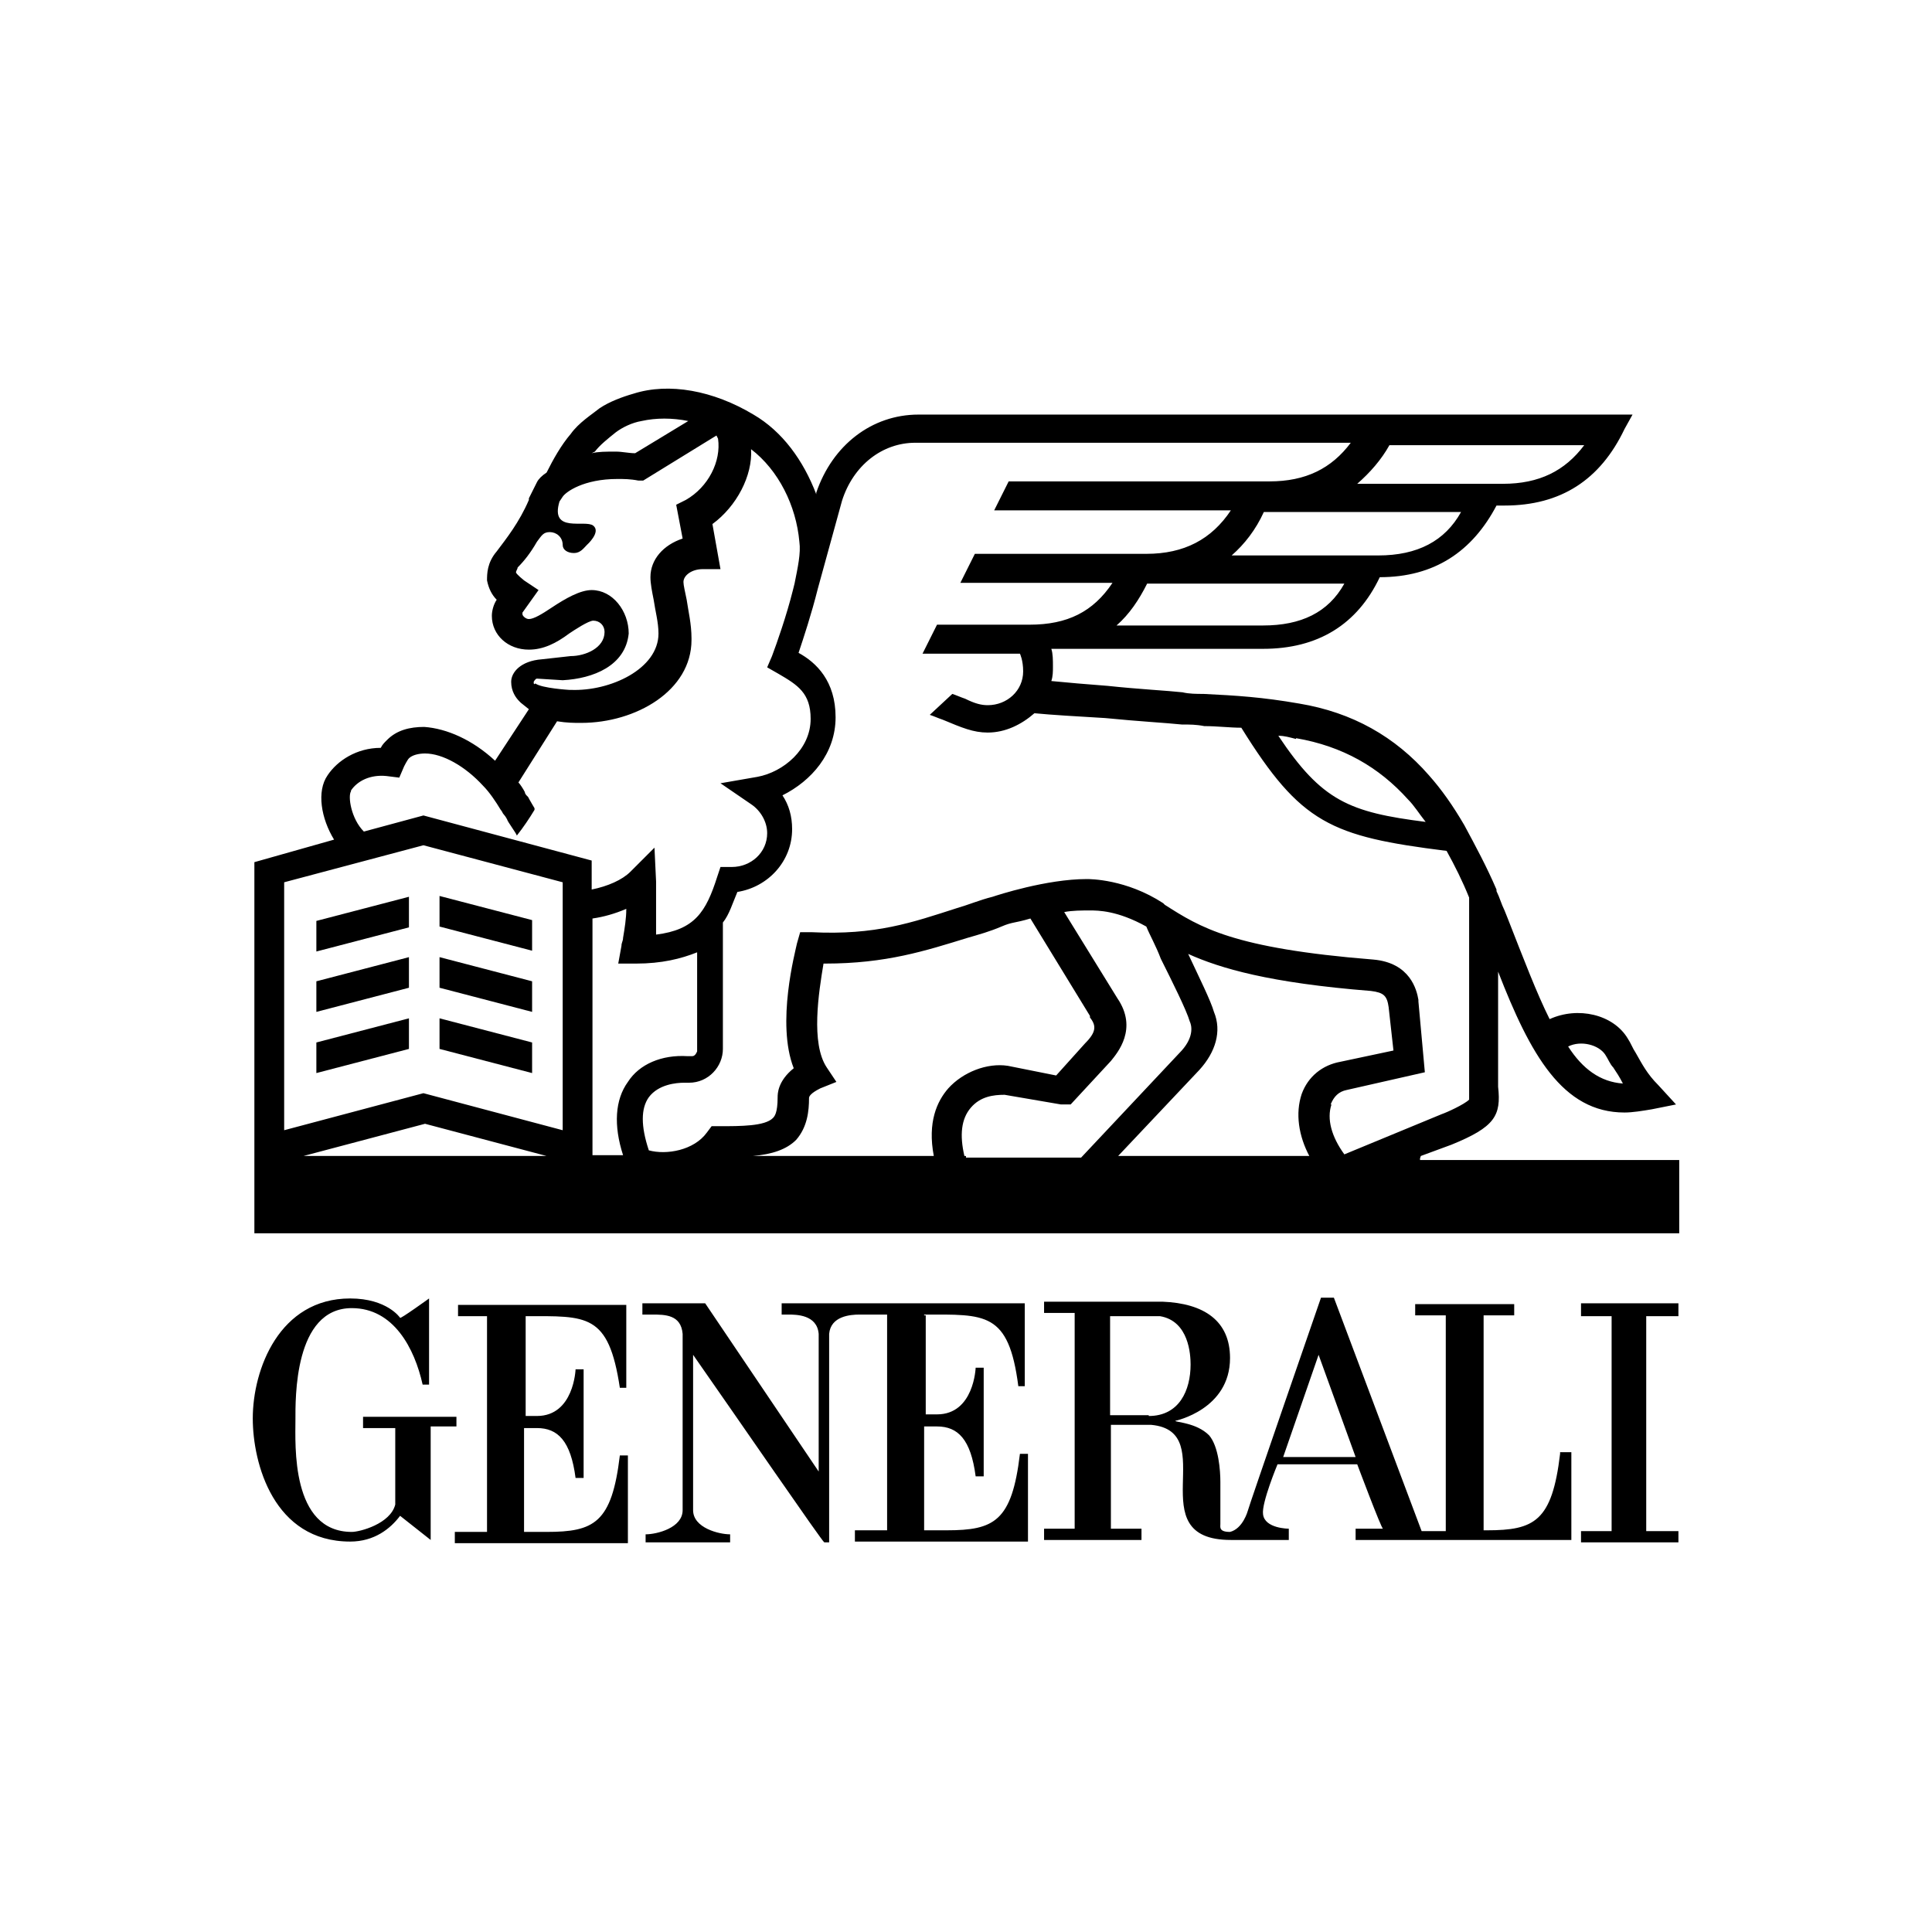 <?xml version="1.0" encoding="UTF-8"?>
<svg id="Layer_1" xmlns="http://www.w3.org/2000/svg" version="1.1" viewBox="0 0 24 24">
  <!-- Generator: Adobe Illustrator 29.5.1, SVG Export Plug-In . SVG Version: 2.1.0 Build 141)  -->
  <path d="M6.53,17.56v-1.21c.76,0,1.03-.04,1.17.89h.08v-1.03h-2.09v.14h.36v2.68h-.4v.14h2.15v-1.09h-.1c-.1.84-.32.95-.91.95h-.28v-1.29h.16c.26,0,.42.16.48.62h.1v-1.35h-.1s-.02.58-.48.58h-.14v-.02ZM5.68,17.6h-1.17v.14h.4v.95c-.06.24-.44.34-.54.34-.76,0-.7-1.09-.7-1.39,0-.26-.02-1.39.7-1.39.52,0,.78.5.88.95h.08v-1.07s-.36.26-.36.24c0,0-.16-.24-.62-.24-.88,0-1.21.88-1.21,1.49,0,.56.26,1.53,1.21,1.53.3,0,.5-.16.62-.32l.38.3v-1.41h.32v-.12h.02ZM19.38,18.06c-.1.84-.32.95-.91.95h-.04v-2.67h.38v-.14h-1.23v.14h.38v2.68h-.3l-1.09-2.9h-.16s-.91,2.63-.91,2.65c0,0-.06.22-.22.26-.14,0-.12-.06-.12-.1v-.52c0-.14-.02-.44-.14-.58-.16-.16-.42-.16-.42-.18,0,0,.68-.14.68-.78,0-.46-.32-.68-.84-.7h-1.47v.14h.38v2.68h-.38v.14h1.21v-.14h-.38v-1.29h.5c.88.08-.16,1.43.99,1.43h.72v-.14s-.3,0-.32-.18c-.02-.14.18-.62.18-.62h.99s.3.8.32.8h-.34v.14h2.68v-1.09h-.14ZM14.27,17.58h-.48v-1.23h.62c.36.06.38.48.38.6,0,.32-.14.64-.52.64M15.94,18.1l.44-1.27.46,1.27h-.89ZM11.48,16.33c.76,0,1.05-.04,1.17.89h.08v-1.03h-3.02v.14h.08c.1,0,.36,0,.38.24v1.71l-1.41-2.09h-.78v.14h.12c.16,0,.36,0,.38.24v2.19c0,.22-.32.3-.46.3v.1h1.05v-.1c-.14,0-.46-.08-.46-.3v-1.93c.56.8,1.61,2.33,1.63,2.33h.06v-2.59c.02-.22.26-.24.38-.24h.34v2.68h-.4v.14h2.15v-1.09h-.1c-.1.84-.32.95-.91.95h-.28v-1.29h.16c.26,0,.42.16.48.62h.1v-1.35h-.1s-.02.58-.48.58h-.14v-1.23h-.02ZM19.64,16.19v.16h.38v2.67h-.38v.14h1.21v-.14h-.4v-2.67h.4v-.16h-1.21ZM17.65,14.36l.38-.14c.54-.22.62-.36.58-.72v-1.43c.4,1.03.8,1.75,1.57,1.75.1,0,.22-.02.34-.04l.3-.06-.22-.24c-.14-.14-.2-.26-.28-.4-.04-.06-.06-.12-.1-.18-.18-.3-.62-.4-.97-.24-.16-.32-.32-.74-.52-1.25l-.04-.1c-.04-.08-.06-.16-.1-.24v-.02c-.12-.28-.26-.54-.4-.8-.14-.24-.28-.44-.44-.62-.42-.48-.95-.78-1.61-.89-.46-.08-.78-.1-1.19-.12-.08,0-.18,0-.26-.02-.18-.02-.56-.04-.93-.08-.26-.02-.5-.04-.7-.06.02-.06.02-.12.02-.18,0-.08,0-.16-.02-.22h2.63c.68,0,1.17-.3,1.45-.89.68,0,1.15-.32,1.45-.89h.1c.7,0,1.19-.32,1.49-.95l.1-.18h-8.87c-.58,0-1.07.38-1.27.97v.02c-.16-.42-.42-.78-.78-.99-.5-.3-1.05-.4-1.49-.26-.14.04-.3.1-.42.18-.1.08-.26.18-.36.32-.12.14-.22.32-.3.48-.06.04-.1.08-.12.12l-.1.2v.02c-.12.28-.28.48-.4.64-.12.14-.12.28-.12.36.02.1.06.18.12.24-.04.06-.06.14-.06.2,0,.24.2.42.46.42.18,0,.34-.08.5-.2.06-.04.24-.16.3-.16.08,0,.14.06.14.14,0,.2-.24.3-.42.3l-.36.04c-.26.02-.38.16-.38.28s.06.2.1.24l.02.02.1.08-.42.64c-.28-.26-.6-.4-.88-.42-.18,0-.34.04-.46.16-.04.04-.06.06-.08.1-.3,0-.54.16-.66.34-.14.2-.08.54.08.8l-.99.28v4.61h17.7v-.91h-3.22v-.02ZM19.94,13.1c.04.06.06.12.1.16.04.06.08.12.12.2-.28-.02-.5-.18-.68-.46.16-.08.38-.02.46.1M16.1,9.17c.58.1,1.03.36,1.39.76.08.08.14.18.22.28-.95-.12-1.29-.26-1.83-1.07.08,0,.14.02.22.04M15.68,7.77h-1.81c.16-.14.28-.32.38-.52h2.45c-.2.36-.54.52-1.01.52M17.11,6.9h-1.81c.16-.14.3-.32.4-.54h2.45c-.2.36-.54.54-1.03.54M17.25,5.53h2.43c-.24.32-.56.48-1.01.48h-1.81c.16-.14.3-.3.4-.48M7.39,5.61c.06-.08.16-.16.26-.24.08-.06.2-.12.32-.14.18-.04.38-.04.58,0l-.66.4c-.08,0-.16-.02-.24-.02-.12,0-.22,0-.3.02t.04-.02M6.63,8.47s.02-.04.04-.04l.32.02c.38-.02.78-.18.82-.58,0-.28-.2-.54-.46-.54-.14,0-.32.1-.5.22-.12.08-.22.14-.28.14-.04,0-.08-.04-.08-.06v-.02l.2-.28-.18-.12s-.1-.08-.1-.1.02-.04.02-.06c.08-.08.16-.18.24-.32.06-.08.08-.12.16-.12s.16.06.16.16c0,.06.06.1.14.1s.12-.06.16-.1c0,0,.18-.16.08-.24s-.54.1-.42-.3l.04-.06c.04-.06.26-.22.68-.22.08,0,.16,0,.26.02h.06l.91-.56s.02.04.02.04c.04.28-.12.6-.4.76l-.12.06.08.42c-.24.08-.4.26-.4.48,0,.08.02.18.04.28.02.14.06.28.06.42,0,.44-.6.72-1.09.7h-.02s-.34-.02-.42-.08c-.02.02-.02,0-.02-.02M4.36,9.82c.08-.12.24-.2.44-.18l.16.02.06-.14s.04-.08.06-.1c.04-.04.12-.06.2-.06.22,0,.5.16.72.4.08.08.16.2.22.3.02.02.02.04.04.06s.04.06.04.06c0,.02.12.18.12.2.08-.1.16-.22.22-.32v-.02s-.06-.1-.08-.14l-.02-.02s-.02-.02-.02-.04c-.02-.04-.06-.1-.08-.12l.48-.76c.12.02.22.02.28.02h.02c.68,0,1.37-.4,1.37-1.03v-.02c0-.18-.04-.34-.06-.48-.02-.1-.04-.18-.04-.22,0-.08.1-.16.24-.16h.22l-.1-.56c.3-.22.5-.6.48-.93.34.26.56.7.6,1.15.02.14-.02.32-.06.52l-.02.08c-.08.32-.2.66-.26.82l-.06.14.14.08c.24.14.4.24.4.56,0,.38-.34.66-.66.72l-.46.08.38.26c.12.08.2.22.2.36,0,.24-.2.42-.44.42h-.14l-.04.12c-.14.44-.28.66-.76.72v-.66l-.02-.42-.3.3c-.1.1-.28.18-.48.22v-.36l-2.09-.56-.74.2c-.16-.16-.2-.44-.16-.5M3.77,14.36l1.51-.4,1.51.4h-3.02ZM6.99,14.04l-1.73-.46-1.73.46v-3.08l1.73-.46,1.73.46v3.08ZM7.8,13.44c-.16.22-.18.54-.06.91h-.38v-2.94c.14-.02.28-.06.42-.12,0,.12-.02.24-.04.36,0,.04-.02.06-.02.1l-.04.22h.22c.32,0,.56-.06.76-.14v1.23s-.02.06-.06.06h-.06c-.32-.02-.6.1-.74.32M11.78,13.52c-.14.16-.26.42-.18.84h-2.25c.24-.02.42-.08.54-.2.14-.16.16-.36.16-.52,0-.02.02-.06.14-.12l.2-.08-.12-.18c-.2-.3-.1-.93-.04-1.29h.02c.76,0,1.25-.16,1.77-.32.14-.04.28-.08.42-.14s.16-.04.36-.1l.74,1.21v.02c.08.1.08.18-.06.32l-.36.4-.6-.12c-.26-.04-.56.08-.74.28M11.98,14.36c-.06-.26-.04-.46.08-.6s.28-.16.42-.16l.7.12h.12l.5-.54c.08-.1.34-.4.08-.78l-.66-1.07c.1-.02.22-.02.32-.02s.34,0,.7.2c.04.1.12.24.18.4.14.28.32.64.36.78.02.04.06.18-.1.36l-1.25,1.33h-1.43v-.02ZM16.28,14.36h-2.39l1.01-1.07c.2-.22.28-.48.18-.72-.04-.14-.18-.42-.32-.72.4.18,1.01.36,2.27.46.16.02.2.06.22.2l.06.54-.66.14c-.22.04-.4.18-.48.4-.08.24-.04.52.1.78M16.53,13.72c.04-.1.1-.16.2-.18l.97-.22-.08-.88v-.02c-.02-.12-.1-.46-.56-.5-1.75-.14-2.15-.4-2.59-.68l-.02-.02c-.46-.3-.91-.3-.95-.3-.5,0-1.11.2-1.17.22-.16.04-.3.1-.44.14-.56.18-1.01.34-1.81.3h-.14l-.04.14c-.02.1-.26.99-.04,1.55-.2.16-.2.32-.2.36,0,.2-.04.24-.06.26-.1.1-.4.1-.66.1h-.1l-.06.08c-.16.22-.5.28-.72.22-.1-.3-.1-.52,0-.66.12-.16.34-.18.44-.18h.06c.24,0,.42-.2.42-.42v-1.57c.08-.1.12-.24.18-.38.38-.06.68-.38.68-.78,0-.16-.04-.3-.12-.42.36-.18.66-.52.66-.97s-.24-.68-.46-.8c.06-.18.16-.48.24-.8l.3-1.09c.14-.44.5-.72.91-.72h5.41c-.24.32-.56.48-1.01.48h-3.24l-.18.36h2.94c-.24.36-.58.54-1.05.54h-2.13l-.18.36h1.89c-.24.36-.56.52-1.03.52h-1.15l-.18.36h1.21s.04.08.04.22c0,.24-.2.42-.44.42-.08,0-.16-.02-.28-.08-.06-.02-.1-.04-.16-.06l-.28.26c.06.02.1.04.16.06.24.1.38.16.56.16.22,0,.42-.1.58-.24.2.02.54.04.88.06.4.04.76.06.95.08.1,0,.18,0,.28.02.16,0,.32.02.46.02.74,1.19,1.11,1.35,2.55,1.53.1.18.2.38.28.58v2.51c-.06.06-.28.16-.34.18l-1.21.5c-.16-.22-.22-.44-.16-.62"/>
  <path d="M5.46,11.51l1.15.3v-.38l-1.15-.3v.38ZM5.08,11.14l-1.15.3v.38l1.15-.3v-.38ZM5.08,11.89l-1.15.3v.38l1.15-.3v-.38ZM5.46,12.27l1.15.3v-.38l-1.15-.3v.38ZM5.46,13.03l1.15.3v-.38l-1.15-.3v.38ZM5.08,12.65l-1.15.3v.38l1.15-.3v-.38Z"/>
</svg>